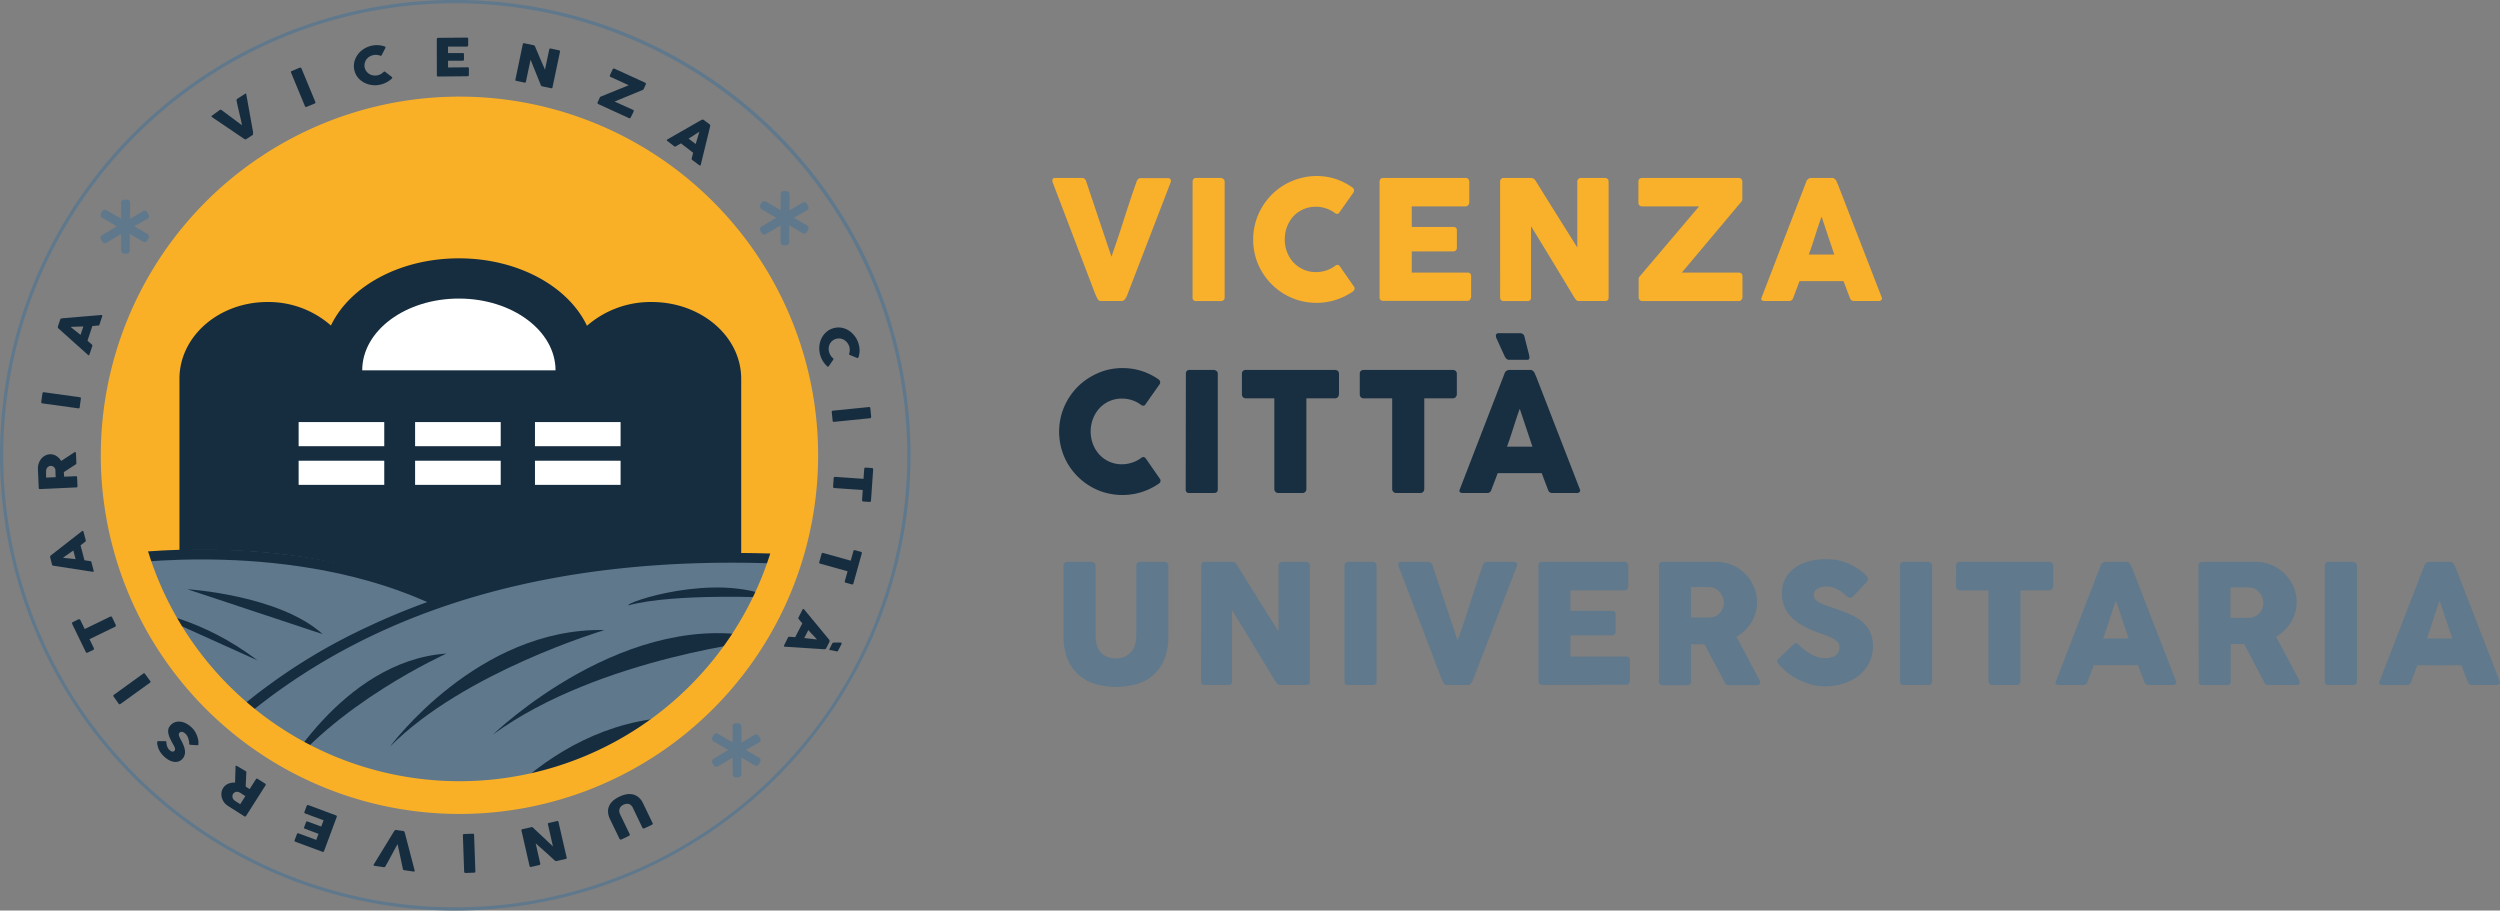 <svg xmlns="http://www.w3.org/2000/svg" xmlns:xlink="http://www.w3.org/1999/xlink" viewBox="0 0 681.77 248.31"><rect x="0" y="0" width="681.77" height="248.31" fill="#808080" stroke="none"/><defs><style>.cls-1{fill:none;}.cls-2{fill:#5f788c;}.cls-3{fill:#f9b027;}.cls-4{clip-path:url(#clip-path);}.cls-5{fill:#162d40;}.cls-6{fill:#fff;}.cls-7{fill:#f9b02a;}.cls-8{fill:#182e41;}.cls-9{fill:#60798c;}</style><clipPath id="clip-path"><path class="cls-1" d="M219.54,124.16A94.24,94.24,0,1,1,125.3,29.92a94.23,94.23,0,0,1,94.24,94.24"/></clipPath></defs><g id="Livello_2" data-name="Livello 2"><g id="Livello_1-2" data-name="Livello 1"><path class="cls-2" d="M124.16,248.31A124.16,124.16,0,1,1,248.32,124.16,124.29,124.29,0,0,1,124.16,248.31m0-247.42A123.27,123.27,0,1,0,247.42,124.16,123.41,123.41,0,0,0,124.16.89"/><path class="cls-3" d="M219.54,124.16A94.24,94.24,0,1,1,125.3,29.92a94.23,94.23,0,0,1,94.24,94.24"/><rect class="cls-3" x="48.92" y="142.83" width="153.21" height="25.97"/><g class="cls-4"><path class="cls-3" d="M220.07,144.24c-37.37-2.23-70.88,1.65-99.95,11.53-40-19.07-88.57-11.6-89.06-11.52l.42,2.65.29-.05c1.64,24.07,8.5,41.91,17.87,55.13l-1.55.11a1.61,1.61,0,0,0,1,1.45,1.64,1.64,0,0,0,.56.11,1.86,1.86,0,0,0,.93-.31c28.08,38,77,36.47,77,36.47,88.13-8.46,91.82-84.86,92-92.92l.38,0Z"/><path class="cls-5" d="M202.13,103.28c0-11.55-10.93-20.92-24.41-20.92a26.41,26.41,0,0,0-17.65,6.48C155,78.13,141.28,70.45,125.14,70.45S95.34,78.1,90.25,88.77a25.79,25.79,0,0,0-17.31-6.41c-13.26,0-24,9.37-24,20.92h0v64.24H202.13V103.28Z"/><path class="cls-6" d="M98.78,101c0-10.82,11.8-19.58,26.36-19.58S151.5,90.21,151.5,101"/><rect class="cls-6" x="81.44" y="115.1" width="23.35" height="6.59"/><rect class="cls-6" x="113.2" y="115.1" width="23.35" height="6.59"/><rect class="cls-6" x="145.89" y="115.1" width="23.35" height="6.59"/><rect class="cls-6" x="81.44" y="125.64" width="23.35" height="6.59"/><rect class="cls-6" x="113.2" y="125.64" width="23.35" height="6.59"/><rect class="cls-6" x="145.89" y="125.64" width="23.35" height="6.59"/><path class="cls-2" d="M31.6,151.45s53-8,88.23,12.92c0,0,41.77-18,99.71-11,0,0,1.07,84.69-92,93.62,0,0-90.86,2.83-96-95.5"/><path class="cls-5" d="M49.68,210.79a1.64,1.64,0,0,1-.56-.11,1.61,1.61,0,0,1-1-1.45l2.68-.2a1.1,1.1,0,0,0-.57-.79,1,1,0,0,0-.93-.07,31.17,31.17,0,0,0,3-2.9A157.67,157.67,0,0,1,100.12,171c33.33-15.76,73.69-22.35,120-19.59l-.16,2.67C148.4,149.78,92.65,167.64,54.2,207.14c-2.56,2.63-3.55,3.65-4.52,3.65"/><path class="cls-5" d="M119.53,165.59C80.18,146.55,32,154,31.48,154l-.42-2.65c.49-.08,49.52-7.62,89.64,11.79Z"/><path class="cls-5" d="M106.35,203.62s23.85-32.54,58.52-31.8c0,0-38.33,11.37-58.52,31.8"/><path class="cls-5" d="M134.45,200.31s36.86-35.8,75-25.92c0,0-46.07,4.78-75,25.92"/><path class="cls-5" d="M75.69,213.28s17.32-33.1,46.08-35.05c0,0-30.89,13.86-46.08,35.05"/><path class="cls-5" d="M126.12,233.62c-2.12-.32,20.22-36.88,58.3-38.07,0,0-43,20.61-58.3,38.07"/><path class="cls-5" d="M171.38,165.08c-.94-.79,23.63-9.06,39.19-2.1,0,0-26.74-1.28-39.19,2.1"/><path class="cls-5" d="M51.1,160.69S76.15,162.23,88,172.94"/><path class="cls-5" d="M40.4,166.64s14.44,1.73,29.8,13.44"/></g><path class="cls-3" d="M125.31,35.28a88.88,88.88,0,1,1-88.88,88.88,89,89,0,0,1,88.88-88.88m0-8.93a97.81,97.81,0,1,0,97.8,97.81,97.81,97.81,0,0,0-97.8-97.81"/><path class="cls-2" d="M38.89,57.65a1.13,1.13,0,0,1,.59-.19.9.9,0,0,1,.75.56l.23.42a1,1,0,0,1,.18.54.84.84,0,0,1-.5.73l-3.54,2,3.54,2.06a1,1,0,0,1,.38.34.78.78,0,0,1,.12.41,1.08,1.08,0,0,1-.18.54l-.23.42a.89.89,0,0,1-.75.54,1.23,1.23,0,0,1-.59-.19l-3.51-2.06v4.5a1,1,0,0,1-.23.64.86.86,0,0,1-.69.27H34a1,1,0,0,1-.67-.25.83.83,0,0,1-.29-.66V63.83l-4,2.35a.71.71,0,0,1-.43.13.86.86,0,0,1-.44-.12.67.67,0,0,1-.31-.38l-.27-.42a1,1,0,0,1-.15-.54.8.8,0,0,1,.1-.41.88.88,0,0,1,.32-.32l4-2.39-4-2.34a.74.74,0,0,1-.32-.34.85.85,0,0,1-.1-.4,1,1,0,0,1,.15-.55l.27-.39a.76.76,0,0,1,.3-.39.89.89,0,0,1,.43-.11.79.79,0,0,1,.45.12l4,2.29V55.46a.85.85,0,0,1,1-1h.5c.61,0,.92.32.92,1v4.25Z"/><path class="cls-2" d="M218.77,55.31a1.1,1.1,0,0,1,.58-.19.9.9,0,0,1,.75.56l.23.42a.91.91,0,0,1,.19.54.86.86,0,0,1-.5.73l-3.54,2L220,61.45a1.11,1.11,0,0,1,.37.34.71.71,0,0,1,.13.41,1,1,0,0,1-.19.54l-.23.42a.89.89,0,0,1-.75.54,1.1,1.1,0,0,1-.58-.19l-3.52-2.06V66a1,1,0,0,1-.23.64.85.85,0,0,1-.69.27h-.5a1,1,0,0,1-.66-.25.8.8,0,0,1-.29-.66V61.49l-4,2.35a.74.74,0,0,1-.44.13.88.88,0,0,1-.44-.12.71.71,0,0,1-.31-.38l-.27-.42a1,1,0,0,1-.14-.54.91.91,0,0,1,.09-.41,1,1,0,0,1,.32-.32l4-2.39-4-2.33a.88.88,0,0,1-.32-.35,1,1,0,0,1-.09-.4,1,1,0,0,1,.14-.55l.27-.39A.76.76,0,0,1,208,55a1,1,0,0,1,.43-.11.85.85,0,0,1,.46.12l4,2.29V53.12a.85.85,0,0,1,1-1h.5c.61,0,.92.32.92,1v4.25Z"/><path class="cls-2" d="M205.68,200.46a1.1,1.1,0,0,1,.58-.19.88.88,0,0,1,.75.56l.23.42a.91.91,0,0,1,.19.54.85.85,0,0,1-.5.73l-3.54,2,3.54,2.06a1.08,1.08,0,0,1,.38.35.75.75,0,0,1,.12.4,1,1,0,0,1-.19.54l-.23.42a.87.87,0,0,1-.75.54,1.1,1.1,0,0,1-.58-.19l-3.52-2.06v4.5a.92.92,0,0,1-.23.64.84.84,0,0,1-.68.28h-.5a1,1,0,0,1-.67-.25.86.86,0,0,1-.29-.67v-4.46l-4,2.36a.78.78,0,0,1-.44.12,1,1,0,0,1-.43-.11.74.74,0,0,1-.32-.39l-.27-.41a1.1,1.1,0,0,1-.14-.55.87.87,0,0,1,.09-.4.82.82,0,0,1,.32-.32l4-2.4-4-2.33a.86.86,0,0,1-.32-.34,1,1,0,0,1-.09-.41,1,1,0,0,1,.14-.54l.27-.4a.67.67,0,0,1,.31-.38.79.79,0,0,1,.42-.12.76.76,0,0,1,.46.13l4,2.29v-4.17a.84.84,0,0,1,1-1h.5c.61,0,.91.31.91,1v4.25Z"/><path class="cls-5" d="M66.85,38l-.27-.13-.26-.17-8.61-5.83,0-.05a.08.08,0,0,1,0,0c-.07-.11,0-.22.14-.32L59.91,30a.4.4,0,0,1,.49,0L66,34.16c-.12-.57-.23-1.14-.36-1.7l-.39-1.68-.39-1.68c-.12-.56-.24-1.12-.35-1.7a.41.41,0,0,1,.21-.46l2.1-1.35A.37.37,0,0,1,67,25.5a.24.24,0,0,1,.15.09.17.17,0,0,1,0,.07l0,0L69,35.93c0,.07,0,.15,0,.24a1.15,1.15,0,0,1,0,.26.67.67,0,0,1,0,.24.33.33,0,0,1-.14.17L67.21,37.9A.33.33,0,0,1,66.85,38Z"/><path class="cls-5" d="M79.36,19.78a.29.29,0,0,1,0-.24.32.32,0,0,1,.21-.18l2.15-.89a.48.48,0,0,1,.27,0,.27.27,0,0,1,.21.16L86,27.81c.08.2,0,.34-.24.44l-2.15.89c-.21.09-.36,0-.44-.16Z"/><path class="cls-5" d="M104.87,12.66a.36.36,0,0,1,.23.14.27.27,0,0,1,0,.27l-1,1.95a.29.29,0,0,1-.15.17.36.36,0,0,1-.25,0,3.17,3.17,0,0,0-.92-.22,3.4,3.4,0,0,0-1,.07,3.13,3.13,0,0,0-1.12.47,2.87,2.87,0,0,0-.8.79,2.75,2.75,0,0,0-.41,1,2.82,2.82,0,0,0,0,1.12,2.74,2.74,0,0,0,.45,1,2.93,2.93,0,0,0,.79.74,3,3,0,0,0,1,.39,3.37,3.37,0,0,0,1.22,0,3.31,3.31,0,0,0,.94-.35,3.4,3.4,0,0,0,.76-.58.44.44,0,0,1,.22-.12.37.37,0,0,1,.21.09L106.88,21a.26.26,0,0,1,.08.25.54.54,0,0,1-.16.22,6.63,6.63,0,0,1-1.42,1,6.45,6.45,0,0,1-1.71.62,7,7,0,0,1-1.62.16,6.43,6.43,0,0,1-1.53-.24A5.9,5.9,0,0,1,98,21.59a5.38,5.38,0,0,1-.87-1.14,5,5,0,0,1-.51-1.38,4.8,4.8,0,0,1-.1-1.46,5.18,5.18,0,0,1,.32-1.4,5.47,5.47,0,0,1,.69-1.28,5.55,5.55,0,0,1,1-1.09,6,6,0,0,1,1.3-.84,6.3,6.3,0,0,1,1.53-.54,6.45,6.45,0,0,1,3.5.2Z"/><path class="cls-5" d="M119.12,10.66a.32.32,0,0,1,.09-.24.38.38,0,0,1,.25-.1l7.86-.07a.4.4,0,0,1,.27.09.35.35,0,0,1,.09.25l0,1.76a.4.4,0,0,1-.09.24.36.36,0,0,1-.28.11l-5.13,0,0,1.77,4,0a.35.35,0,0,1,.25.06.24.24,0,0,1,.1.21v1.54a.29.29,0,0,1-.08.19.36.36,0,0,1-.26.1l-4,0v1.83l5.32-.05c.24,0,.36.1.36.32l0,1.79a.18.18,0,0,1-.06.13c0,.13-.13.2-.33.2l-8,.08a.37.37,0,0,1-.25-.08.25.25,0,0,1-.1-.23Z"/><path class="cls-5" d="M142.58,12a.34.34,0,0,1,.13-.2.37.37,0,0,1,.28,0l2.53.53a.72.72,0,0,1,.22.1.49.49,0,0,1,.16.21l1.36,3.23L148.62,19l1.18-5.59a.4.4,0,0,1,.17-.17.36.36,0,0,1,.23,0l2.21.47a.4.4,0,0,1,.25.13.28.28,0,0,1,.06.25l-2.06,9.78a.24.24,0,0,1-.14.18.47.47,0,0,1-.27,0l-2.47-.53a.25.25,0,0,1-.17-.1,1.17,1.17,0,0,1-.12-.2l-1.4-3.46-1.4-3.47-1.27,6a.34.34,0,0,1-.12.22.42.42,0,0,1-.3,0l-2.2-.46a.35.35,0,0,1-.24-.14.37.37,0,0,1,0-.23Z"/><path class="cls-5" d="M167.09,18.89a.3.3,0,0,1,.18-.17.45.45,0,0,1,.29,0l8.35,3.82a.53.53,0,0,1,.21.18.27.27,0,0,1,0,.26l-.59,1.31a.47.47,0,0,0-.05.1.47.47,0,0,1-.1.09l-7.77,3.21,5,2.26a.39.39,0,0,1,.2.18.27.27,0,0,1,0,.26L172,32.05a.32.32,0,0,1-.19.17.34.34,0,0,1-.28,0l-8.36-3.83a.41.41,0,0,1-.2-.19.34.34,0,0,1,0-.28l.64-1.4a.29.29,0,0,1,.13-.14l7.72-3.14L166.54,21a.42.42,0,0,1-.22-.19.32.32,0,0,1,0-.28Z"/><path class="cls-5" d="M191.4,32.64a.23.23,0,0,1,.1,0,.32.32,0,0,1,.14,0l.15,0,.12.06,1.62,1.22a.43.43,0,0,1,.14.2.81.81,0,0,1,0,.19l-.08.45-2.49,10.2c0,.1-.08.16-.16.17a.39.39,0,0,1-.3-.11l-1.81-1.36a.6.6,0,0,1-.19-.22.38.38,0,0,1,0-.26c.06-.25.13-.51.19-.76s.13-.5.2-.76L185.7,39.1l-.68.4c-.23.12-.45.26-.68.39a.39.39,0,0,1-.48,0L182,38.45a.38.38,0,0,1-.15-.21c0-.07,0-.14.1-.19Zm-.68,3.3c-.23.13-.47.28-.72.44l-.75.5-.75.49c-.25.16-.49.31-.72.44l1.94,1.46Z"/><path class="cls-5" d="M234.15,97.33a.55.55,0,0,1-.13.24.26.26,0,0,1-.26.05l-2-.81a.34.34,0,0,1-.18-.14.35.35,0,0,1,0-.25,2.94,2.94,0,0,0,.15-.94,3.46,3.46,0,0,0-.13-1A3.27,3.27,0,0,0,231,93.4a3.09,3.09,0,0,0-.85-.73,2.73,2.73,0,0,0-2.15-.26,2.77,2.77,0,0,0-1,.52,2.73,2.73,0,0,0-.68.83,3,3,0,0,0-.32,1.08,3.18,3.18,0,0,0,.12,1.21,3.13,3.13,0,0,0,.41.91,3,3,0,0,0,.64.72.46.46,0,0,1,.12.21.3.3,0,0,1-.07.22L226,99.89a.25.25,0,0,1-.25.1.48.48,0,0,1-.22-.14,6.55,6.55,0,0,1-1.11-1.35,6.63,6.63,0,0,1-.74-1.67,6.93,6.93,0,0,1-.26-1.6,6.5,6.5,0,0,1,.13-1.54,6,6,0,0,1,.48-1.41,5.59,5.59,0,0,1,.8-1.22,5.35,5.35,0,0,1,1.07-.94,4.78,4.78,0,0,1,1.34-.6,4.89,4.89,0,0,1,2.87,0,5.49,5.49,0,0,1,1.33.6,5.7,5.7,0,0,1,1.15.94,6.81,6.81,0,0,1,.93,1.24,6.18,6.18,0,0,1,.63,1.49,6.32,6.32,0,0,1,.27,1.79A6.6,6.6,0,0,1,234.15,97.33Z"/><path class="cls-5" d="M237,111a.29.29,0,0,1,.22.06.33.33,0,0,1,.12.25l.24,2.32a.45.45,0,0,1-.06.26.25.25,0,0,1-.21.16l-9.9,1c-.21,0-.33-.1-.35-.35l-.24-2.32c0-.23.07-.35.27-.38Z"/><path class="cls-5" d="M237.84,127.64a.32.32,0,0,1,.22.12.42.42,0,0,1,.06.27l-.59,8.5a.43.43,0,0,1-.1.25.3.3,0,0,1-.24.11l-1.77-.12a.4.4,0,0,1-.23-.12.33.33,0,0,1-.1-.29l.19-2.72-7.78-.55a.33.33,0,0,1-.23-.12.35.35,0,0,1-.08-.27l.16-2.32a.44.44,0,0,1,.11-.24.28.28,0,0,1,.25-.1l7.78.54.19-2.72a.42.42,0,0,1,.12-.26.33.33,0,0,1,.27-.08Z"/><path class="cls-5" d="M234.82,150.5a.26.26,0,0,1,.19.16.39.39,0,0,1,0,.28l-2.29,8.2a.51.51,0,0,1-.15.23.33.33,0,0,1-.26,0l-1.7-.47a.46.46,0,0,1-.21-.16.37.37,0,0,1,0-.31l.74-2.63-7.51-2.1a.35.35,0,0,1-.2-.16.36.36,0,0,1,0-.29l.63-2.23a.38.38,0,0,1,.16-.22.28.28,0,0,1,.26,0l7.52,2.1.73-2.62a.39.39,0,0,1,.16-.23.36.36,0,0,1,.29,0Z"/><path class="cls-5" d="M226.16,174.49a.35.35,0,0,1,.06.09l0,.13a.75.75,0,0,1,0,.15.57.57,0,0,1,0,.14l-.92,1.8a.35.35,0,0,1-.17.17.6.6,0,0,1-.18.07h-.46L214,176.36c-.1,0-.17-.05-.19-.13a.41.41,0,0,1,.05-.31l1-2a.46.46,0,0,1,.18-.22.39.39,0,0,1,.25-.05l.78.05.78.06L218.8,170l-.51-.6-.5-.6a.39.39,0,0,1,0-.48l1.06-2.08a.36.36,0,0,1,.17-.19c.08,0,.14,0,.21.06Zm-3.37-.1-.56-.63-.62-.65-.62-.66-.55-.62L219.33,174Zm3.81,2.91-.16,0-.16,0c-.05,0-.09-.06-.1-.1s0-.1,0-.17l.78-1.55a.39.39,0,0,1,.18-.18.67.67,0,0,1,.28-.07h1.72l.17,0a.4.4,0,0,1,.13.07.23.23,0,0,1,.06.12.33.33,0,0,1,0,.18l-.93,1.82a.49.49,0,0,1-.18.2.38.38,0,0,1-.28,0Z"/><path class="cls-5" d="M172.6,220.33a2.12,2.12,0,0,0-.53-.73,1.62,1.62,0,0,0-.65-.36,1.64,1.64,0,0,0-.7,0,2.33,2.33,0,0,0-.71.22,2,2,0,0,0-.62.44,1.62,1.62,0,0,0-.4.6,1.75,1.75,0,0,0-.11.73,2.19,2.19,0,0,0,.22.82l2.63,5.45a.28.28,0,0,1,0,.24.39.39,0,0,1-.2.2l-2.08,1a.37.37,0,0,1-.3,0,.32.32,0,0,1-.19-.15l-2.61-5.41a4.83,4.83,0,0,1-.54-2.06,3.71,3.71,0,0,1,.39-1.71,4.5,4.5,0,0,1,1.12-1.36,8,8,0,0,1,1.61-1,7.54,7.54,0,0,1,1.82-.62,4.41,4.41,0,0,1,1.77,0,3.74,3.74,0,0,1,1.58.76,4.66,4.66,0,0,1,1.27,1.69l2.61,5.4a.29.29,0,0,1,0,.24.3.3,0,0,1-.16.19l-2.13,1a.37.37,0,0,1-.26,0,.25.25,0,0,1-.22-.14Z"/><path class="cls-5" d="M154.53,233.86a.31.31,0,0,1,0,.23.36.36,0,0,1-.23.15l-2.53.57a.59.59,0,0,1-.23,0,.55.55,0,0,1-.24-.12c-.87-.81-1.73-1.59-2.59-2.37L146.08,230l1.27,5.57a.35.35,0,0,1-.08.22.37.37,0,0,1-.2.12l-2.2.5a.47.47,0,0,1-.29,0,.3.3,0,0,1-.16-.2l-2.22-9.74a.26.26,0,0,1,.05-.23.54.54,0,0,1,.24-.12l2.46-.56a.25.25,0,0,1,.19,0,1,1,0,0,1,.2.13l2.72,2.56,2.73,2.56-1.36-6a.3.3,0,0,1,0-.25.42.42,0,0,1,.26-.14l2.19-.5a.36.36,0,0,1,.28,0,.31.31,0,0,1,.13.19Z"/><path class="cls-5" d="M129.64,237.66a.3.3,0,0,1-.08.22.31.31,0,0,1-.26.1l-2.32.09a.56.56,0,0,1-.26-.08.26.26,0,0,1-.14-.22l-.35-10c0-.21.12-.32.37-.33l2.33-.08q.34,0,.36.3Z"/><path class="cls-5" d="M110.25,226.76a1.78,1.78,0,0,1,.12.29l.09.29,2.62,10.06v.07a.11.11,0,0,1,0,.05c0,.14-.13.19-.32.16l-2.52-.37a.4.4,0,0,1-.37-.33l-1.44-6.77c-.3.51-.58,1-.86,1.52l-.81,1.51c-.27.51-.54,1-.82,1.52s-.56,1-.85,1.52a.44.44,0,0,1-.47.2l-2.47-.36a.45.45,0,0,1-.24-.1.18.18,0,0,1,0-.17.15.15,0,0,1,0-.08v0l5.43-8.87.13-.21a1.56,1.56,0,0,1,.16-.2.9.9,0,0,1,.19-.15.41.41,0,0,1,.22,0l1.94.29A.31.31,0,0,1,110.25,226.76Z"/><path class="cls-5" d="M88.37,232.1a.35.35,0,0,1-.17.19.36.36,0,0,1-.27,0l-7.36-2.73a.37.37,0,0,1-.22-.18.36.36,0,0,1,0-.27l.62-1.65a.34.34,0,0,1,.47-.19l4.8,1.78.62-1.65L83.14,226a.47.47,0,0,1-.21-.15.21.21,0,0,1,0-.23l.54-1.44a.22.22,0,0,1,.15-.15.29.29,0,0,1,.26,0l3.72,1.38.64-1.71-5-1.85a.32.32,0,0,1-.22-.44l.63-1.67a.14.14,0,0,1,.1-.1c.07-.12.19-.14.37-.07l7.51,2.79a.42.42,0,0,1,.21.15.31.31,0,0,1,0,.25Z"/><path class="cls-5" d="M67.1,222.52a.34.34,0,0,1-.2.16.36.36,0,0,1-.27-.07l-4.32-2.74a4.43,4.43,0,0,1-1.15-1,4.07,4.07,0,0,1-.65-1.3,3.53,3.53,0,0,1-.12-1.37,3,3,0,0,1,.47-1.3,2.59,2.59,0,0,1,.61-.7,3,3,0,0,1,.79-.48,3.88,3.88,0,0,1,1.84-.28l.13-4v-.27a.55.55,0,0,1,0-.25.21.21,0,0,1,.17-.1.34.34,0,0,1,.22.07L67,210.3a.39.39,0,0,1,.17.19.4.4,0,0,1,0,.24L67,214.51l1.08.68,1.72-2.71c.11-.17.27-.19.47-.07l2,1.26a.36.36,0,0,1,.17.2.29.29,0,0,1,0,.25Zm-3.55-6a1.34,1.34,0,0,0-.15.41,1.42,1.42,0,0,0,0,.46,1.44,1.44,0,0,0,.5.85l.34.25.35.23.92.59,1.4-2.21-1.23-.78a1.79,1.79,0,0,0-.22-.13l-.22-.11a1.37,1.37,0,0,0-.5-.15,1.48,1.48,0,0,0-.47.05,1,1,0,0,0-.4.21A1.22,1.22,0,0,0,63.55,216.53Z"/><path class="cls-5" d="M51.6,202.64c0-.11,0-.26-.06-.43a3.53,3.53,0,0,0-.12-.58,3.78,3.78,0,0,0-.31-.82,2.54,2.54,0,0,0-.5-.68,2.88,2.88,0,0,0-.55-.41,1.14,1.14,0,0,0-.46-.14.7.7,0,0,0-.38.07,1.1,1.1,0,0,0-.31.22.53.53,0,0,0-.14.41,2.16,2.16,0,0,0,.11.54,4,4,0,0,0,.25.56c.09.18.18.34.25.47a11.8,11.8,0,0,1,.75,1.61,5.23,5.23,0,0,1,.32,1.38,2.78,2.78,0,0,1-.14,1.17,2.63,2.63,0,0,1-.61,1,2.46,2.46,0,0,1-1.05.66,2.76,2.76,0,0,1-1.25.08,4.36,4.36,0,0,1-1.37-.49,6.26,6.26,0,0,1-1.39-1.06,6.33,6.33,0,0,1-.9-1.06,5.72,5.72,0,0,1-.61-1.24c-.06-.2-.12-.38-.16-.57a3.8,3.8,0,0,1-.1-.51,1.81,1.81,0,0,1,0-.39.38.38,0,0,1,.08-.24.28.28,0,0,1,.15-.08.79.79,0,0,1,.23,0H45a.45.45,0,0,1,.28.1.42.42,0,0,1,.11.18,1.45,1.45,0,0,1,0,.25l0,.09a2.37,2.37,0,0,0,.08.42,4.61,4.61,0,0,0,.13.46,2.58,2.58,0,0,0,.22.44,2,2,0,0,0,.31.4,4.73,4.73,0,0,0,.38.31,1.5,1.5,0,0,0,.38.19.74.74,0,0,0,.36,0,.51.51,0,0,0,.3-.17.49.49,0,0,0,.16-.33.93.93,0,0,0,0-.42,3,3,0,0,0-.23-.55c-.11-.21-.23-.44-.38-.7-.29-.51-.54-1-.75-1.46a4.89,4.89,0,0,1-.43-1.31,2.68,2.68,0,0,1,0-1.2,2.42,2.42,0,0,1,.67-1.11,2.84,2.84,0,0,1,1.24-.78,3.4,3.4,0,0,1,1.46-.1,4.6,4.6,0,0,1,1.53.51,6.46,6.46,0,0,1,1.47,1.08,5.75,5.75,0,0,1,1.09,1.45,7.65,7.65,0,0,1,.63,1.71,3.53,3.53,0,0,1,.1.66c0,.2,0,.36,0,.47v.12a.46.46,0,0,1-.06.33.41.41,0,0,1-.32.07l-1.81-.1a.72.72,0,0,1-.26-.11.32.32,0,0,1-.08-.14A1,1,0,0,1,51.6,202.64Z"/><path class="cls-5" d="M32.82,192a.31.31,0,0,1-.23.06.36.36,0,0,1-.23-.15L31,190a.5.5,0,0,1-.08-.26.25.25,0,0,1,.11-.24l8.06-5.83c.17-.12.33-.08.48.13l1.37,1.89a.29.29,0,0,1,0,.46Z"/><path class="cls-5" d="M23.83,178a.31.31,0,0,1-.25,0,.39.39,0,0,1-.19-.21l-3.72-7.66a.48.48,0,0,1,0-.26.35.35,0,0,1,.16-.22l1.59-.77a.41.41,0,0,1,.27,0,.36.36,0,0,1,.22.2l1.19,2.46,7-3.4a.33.33,0,0,1,.26,0,.37.37,0,0,1,.21.2l1,2.09a.33.33,0,0,1,0,.26.3.3,0,0,1-.16.22l-7,3.4,1.19,2.45a.45.45,0,0,1,0,.28.32.32,0,0,1-.2.21Z"/><path class="cls-5" d="M14.57,154.28l-.11,0a.38.38,0,0,1-.11-.08.35.35,0,0,1-.1-.11.34.34,0,0,1-.06-.12l-.51-2a.33.33,0,0,1,0-.24l.09-.17.35-.29,8.28-6.46a.22.22,0,0,1,.24,0,.43.43,0,0,1,.16.27l.57,2.2a.54.54,0,0,1,0,.28.34.34,0,0,1-.16.2c-.2.17-.41.33-.62.48l-.62.48,1.06,4.07.77.11.78.11a.39.39,0,0,1,.36.33l.59,2.26a.46.46,0,0,1,0,.26c0,.07-.09.1-.2.08Zm2.58-2.16c.26,0,.54.07.84.09l.9.08.89.09.83.1L20,150.12Z"/><path class="cls-5" d="M10.9,133.38a.31.31,0,0,1-.24-.07.39.39,0,0,1-.1-.26l-.22-5.11a4.14,4.14,0,0,1,.21-1.54,4,4,0,0,1,.69-1.27,3.33,3.33,0,0,1,1.06-.88,3,3,0,0,1,2.26-.26,3.24,3.24,0,0,1,.83.37,3.65,3.65,0,0,1,.72.59,4.19,4.19,0,0,1,.57.76L20,123.53l.23-.15a.61.61,0,0,1,.23-.1.19.19,0,0,1,.18.08.36.36,0,0,1,.07.22l.12,2.71a.51.51,0,0,1-.06.25.4.4,0,0,1-.19.15l-3.17,2.06L17.5,130l3.21-.14c.2,0,.31.11.32.35l.1,2.35a.42.42,0,0,1-.06.26.28.28,0,0,1-.23.1Zm2.89-6.33a1.31,1.31,0,0,0-.42.11,1.22,1.22,0,0,0-.38.26,1.44,1.44,0,0,0-.42.89v.42c0,.13,0,.27,0,.42l0,1.09,2.61-.11-.06-1.46a2,2,0,0,0,0-.25l0-.24a1.35,1.35,0,0,0-.17-.5,1.14,1.14,0,0,0-.3-.35,1.36,1.36,0,0,0-.41-.22A1.63,1.63,0,0,0,13.79,127.05Z"/><path class="cls-5" d="M11.51,110a.37.37,0,0,1-.2-.12.39.39,0,0,1-.06-.27l.32-2.31a.45.45,0,0,1,.12-.24.27.27,0,0,1,.25-.1l9.86,1.37c.2,0,.29.17.25.43l-.32,2.3q0,.34-.36.3Z"/><path class="cls-5" d="M15.91,89.54s-.05,0-.08-.08a.39.39,0,0,1-.05-.13.77.77,0,0,1,0-.15.51.51,0,0,1,0-.13l.64-1.92a.43.43,0,0,1,.14-.2l.18-.09.44-.06,10.47-.88a.2.2,0,0,1,.21.09.4.4,0,0,1,0,.32l-.72,2.15a.53.53,0,0,1-.15.25.35.35,0,0,1-.24.08c-.26,0-.52,0-.78.06l-.78.06-1.33,4,.58.52.59.51a.4.4,0,0,1,.13.47l-.75,2.22a.46.46,0,0,1-.14.21.16.16,0,0,1-.22,0Zm3.35-.4.64.54.71.56c.24.18.47.37.7.56l.65.53.77-2.3Z"/><path class="cls-7" d="M299.39,81.62a5.6,5.6,0,0,1-.44-.84c-.13-.29-.26-.58-.38-.88L287,49.54a.42.42,0,0,0,0-.2.57.57,0,0,1,0-.18c0-.43.28-.64.84-.64H295a1.17,1.17,0,0,1,1.18.86L303.1,70q.91-2.58,1.77-5.14c.57-1.71,1.12-3.42,1.67-5.14s1.11-3.44,1.68-5.15,1.15-3.42,1.77-5.14a1.21,1.21,0,0,1,1.24-.86h7.12a1.15,1.15,0,0,1,.74.19.66.66,0,0,1,.21.51.76.76,0,0,1,0,.25v.07L307.62,79.9l-.27.7a4.75,4.75,0,0,1-.37.71,2.15,2.15,0,0,1-.47.56.94.94,0,0,1-.61.22h-5.59A.92.92,0,0,1,299.39,81.62Z"/><path class="cls-7" d="M325.23,49.52a1.06,1.06,0,0,1,.24-.7.93.93,0,0,1,.75-.3h6.65a1.29,1.29,0,0,1,.72.27.85.85,0,0,1,.38.73V81.1c0,.66-.37,1-1.1,1h-6.65a.88.88,0,0,1-1-1Z"/><path class="cls-7" d="M368.63,51a1.44,1.44,0,0,1,.56.59,1,1,0,0,1-.06.86l-3.83,5.43a.9.9,0,0,1-.53.44,1.05,1.05,0,0,1-.69-.2,8.61,8.61,0,0,0-2.44-1.28,8.51,8.51,0,0,0-2.82-.46,8.21,8.21,0,0,0-3.42.71A8.08,8.08,0,0,0,352.71,59,8.88,8.88,0,0,0,351,61.81a9.61,9.61,0,0,0-.63,3.49,9.5,9.5,0,0,0,.63,3.47,8.79,8.79,0,0,0,1.76,2.82,8.34,8.34,0,0,0,2.69,1.91,8.21,8.21,0,0,0,3.42.7,8.73,8.73,0,0,0,5.31-1.76,1,1,0,0,1,.68-.2.91.91,0,0,1,.54.4l3.87,5.56a.91.91,0,0,1,.06.84,1.46,1.46,0,0,1-.56.57,17.91,17.91,0,0,1-4.58,2.2,17.55,17.55,0,0,1-9.76.17,17.37,17.37,0,0,1-4.13-1.74,17.69,17.69,0,0,1-3.49-2.7,17.46,17.46,0,0,1-2.7-3.48,16.92,16.92,0,0,1-1.75-4.12,17.65,17.65,0,0,1,0-9.2,17.49,17.49,0,0,1,4.45-7.65,16.3,16.3,0,0,1,3.49-2.7,17.37,17.37,0,0,1,4.13-1.74A16.65,16.65,0,0,1,359,48a17.14,17.14,0,0,1,5.12.76A17.84,17.84,0,0,1,368.63,51Z"/><path class="cls-7" d="M376.22,49.56a1.07,1.07,0,0,1,.26-.75,1,1,0,0,1,.74-.29h22.42a1,1,0,0,1,.77.3,1.09,1.09,0,0,1,.27.78v5.59a1.21,1.21,0,0,1-.27.74.94.94,0,0,1-.79.35H385v5.6h11.31a1.17,1.17,0,0,1,.71.21.76.76,0,0,1,.28.67v4.89a.93.93,0,0,1-.25.61.89.89,0,0,1-.72.29H385v5.79h15.19a.91.91,0,0,1,1,1v5.68a.55.55,0,0,1-.18.4q-.09.63-.93.63H377.22a1.07,1.07,0,0,1-.73-.24.91.91,0,0,1-.27-.73Z"/><path class="cls-7" d="M409.09,49.52a1.07,1.07,0,0,1,.25-.7.93.93,0,0,1,.75-.3h7.39a1.59,1.59,0,0,1,.65.16,1.44,1.44,0,0,1,.59.54q2.88,4.64,5.7,9.14t5.72,9.13V49.38a1.1,1.1,0,0,1,.36-.63,1,1,0,0,1,.63-.23h6.45a1.23,1.23,0,0,1,.79.26.91.91,0,0,1,.31.74V81.21a.82.82,0,0,1-.27.67,1.18,1.18,0,0,1-.74.21h-7.21a.77.77,0,0,1-.52-.2,4.54,4.54,0,0,1-.48-.54l-5.94-9.84q-2.94-4.86-6-9.83V81.1a.87.87,0,0,1-1,1h-6.42a.93.93,0,0,1-.76-.28,1,1,0,0,1-.24-.69Z"/><path class="cls-7" d="M446.8,49.51a.94.94,0,0,1,.28-.72,1.09,1.09,0,0,1,.78-.27h26.25a1.15,1.15,0,0,1,.73.25.94.94,0,0,1,.31.75v4.56c0,.12,0,.24,0,.34a1,1,0,0,1-.12.41L458.64,74.34h15.53a1.08,1.08,0,0,1,.73.25,1,1,0,0,1,.29.77V81a1.19,1.19,0,0,1-.28.75.9.9,0,0,1-.74.36H447.93a1.09,1.09,0,0,1-.76-.29,1.1,1.1,0,0,1-.3-.82V76.12a1,1,0,0,1,.16-.59l16.32-19.25H447.86a1.13,1.13,0,0,1-.78-.26,1.12,1.12,0,0,1-.28-.85Z"/><path class="cls-7" d="M492.64,49.4a.81.81,0,0,1,.15-.29,1.45,1.45,0,0,1,.31-.29,1.3,1.3,0,0,1,.38-.22,1.13,1.13,0,0,1,.38-.08h5.79a1,1,0,0,1,.66.24,3,3,0,0,1,.4.42l.57,1.29,11.87,30.6a.68.68,0,0,1-.07.74,1.1,1.1,0,0,1-.86.28h-6.49a1.39,1.39,0,0,1-.8-.19,1.2,1.2,0,0,1-.44-.64c-.3-.77-.6-1.54-.88-2.3s-.58-1.53-.86-2.29h-12c-.28.76-.57,1.53-.87,2.29l-.87,2.3a1.13,1.13,0,0,1-1.15.83h-6.67a1.1,1.1,0,0,1-.71-.22c-.19-.15-.22-.38-.1-.68Zm4.12,9.68q-.43,1.16-.87,2.49c-.3.89-.59,1.78-.87,2.69s-.58,1.79-.87,2.67-.59,1.71-.87,2.48h6.94Z"/><path class="cls-8" d="M315.75,103.32a1.4,1.4,0,0,1,.57.59.93.93,0,0,1-.07.86l-3.82,5.42a.86.86,0,0,1-.53.44,1,1,0,0,1-.69-.19,8.52,8.52,0,0,0-2.44-1.29,8.79,8.79,0,0,0-2.83-.45,8.19,8.19,0,0,0-6.1,2.62,8.82,8.82,0,0,0-1.76,2.85,9.75,9.75,0,0,0,0,7,8.83,8.83,0,0,0,1.76,2.83,8.23,8.23,0,0,0,6.1,2.61,8.69,8.69,0,0,0,2.85-.47,8.45,8.45,0,0,0,2.47-1.3,1,1,0,0,1,.67-.2,1,1,0,0,1,.55.41l3.86,5.56a.89.89,0,0,1,.07.84,1.5,1.5,0,0,1-.56.56,18.07,18.07,0,0,1-4.58,2.2,17.58,17.58,0,0,1-9.77.17,16.52,16.52,0,0,1-4.12-1.74,17.3,17.3,0,0,1-3.5-2.7,18.23,18.23,0,0,1-2.7-3.48,17.43,17.43,0,0,1-1.74-13.31,17.61,17.61,0,0,1,1.74-4.14,18.18,18.18,0,0,1,2.7-3.52,17.3,17.3,0,0,1,3.5-2.7A18.15,18.15,0,0,1,301.5,101a17,17,0,0,1,4.6-.62,16.78,16.78,0,0,1,5.12.76A17.21,17.21,0,0,1,315.75,103.32Z"/><path class="cls-8" d="M323.4,101.87a1.08,1.08,0,0,1,.24-.7,1,1,0,0,1,.75-.29H331a1.29,1.29,0,0,1,.72.27.83.83,0,0,1,.38.72v31.58c0,.67-.37,1-1.1,1h-6.65a.88.88,0,0,1-1-1Z"/><path class="cls-8" d="M338.68,101.87a.92.92,0,0,1,.3-.72,1.12,1.12,0,0,1,.76-.27h24.32a1.21,1.21,0,0,1,.73.24,1,1,0,0,1,.36.75v5.61a1.33,1.33,0,0,1-.28.78,1,1,0,0,1-.81.37h-7.8v24.75a1.05,1.05,0,0,1-.29.74,1,1,0,0,1-.77.33h-6.63a1.05,1.05,0,0,1-.72-.31,1,1,0,0,1-.33-.76V108.63h-7.78a1.09,1.09,0,0,1-.76-.29,1.15,1.15,0,0,1-.3-.86Z"/><path class="cls-8" d="M370.82,101.87a.9.9,0,0,1,.31-.72,1.08,1.08,0,0,1,.75-.27h24.33a1.16,1.16,0,0,1,.72.24,1,1,0,0,1,.36.75v5.61a1.27,1.27,0,0,1-.28.78,1,1,0,0,1-.8.37h-7.8v24.75a1.1,1.1,0,0,1-.29.74,1,1,0,0,1-.77.33h-6.63a1,1,0,0,1-.72-.31,1,1,0,0,1-.34-.76V108.63h-7.78a1.05,1.05,0,0,1-.75-.29,1.12,1.12,0,0,1-.31-.86Z"/><path class="cls-8" d="M410.34,101.76a.67.67,0,0,1,.14-.3,1.74,1.74,0,0,1,.31-.29,1.58,1.58,0,0,1,.38-.21,1,1,0,0,1,.39-.08h5.78a1,1,0,0,1,.66.23,3.88,3.88,0,0,1,.41.42l.56,1.29,11.87,30.61a.65.65,0,0,1-.07.73,1.08,1.08,0,0,1-.86.29h-6.49a1.41,1.41,0,0,1-.8-.2,1.22,1.22,0,0,1-.44-.64c-.3-.77-.59-1.53-.88-2.29s-.57-1.53-.86-2.3h-12l-.87,2.3c-.3.76-.59,1.52-.87,2.29a1.14,1.14,0,0,1-1.16.84h-6.66a1.13,1.13,0,0,1-.72-.23c-.19-.15-.22-.38-.1-.68Zm6.57-5.29.12.5a2.62,2.62,0,0,1,.06.54.77.77,0,0,1-.12.43.52.52,0,0,1-.46.18h-4.95a1,1,0,0,1-.69-.23,2.48,2.48,0,0,1-.53-.72l-2.22-4.86a2,2,0,0,1-.16-.51,1.17,1.17,0,0,1,0-.46.67.67,0,0,1,.23-.34.8.8,0,0,1,.51-.14h5.83a1.36,1.36,0,0,1,.74.22,1.1,1.1,0,0,1,.46.73Zm-2.46,15q-.43,1.16-.87,2.49l-.87,2.69c-.29.91-.58,1.8-.87,2.68s-.59,1.71-.87,2.48h6.94Z"/><path class="cls-9" d="M298.78,173.41a7.65,7.65,0,0,0,.46,2.84,5.56,5.56,0,0,0,1.22,1.91,4.73,4.73,0,0,0,1.77,1.07,6.42,6.42,0,0,0,2.1.34,5.69,5.69,0,0,0,2.14-.4,4.85,4.85,0,0,0,1.76-1.17,5.66,5.66,0,0,0,1.21-1.94,7.47,7.47,0,0,0,.44-2.65V154.23a1,1,0,0,1,.28-.7,1,1,0,0,1,.76-.3h6.6a1,1,0,0,1,.81.31,1,1,0,0,1,.3.69v19.05a16.67,16.67,0,0,1-1.17,6.65,11.37,11.37,0,0,1-3.13,4.33,11.94,11.94,0,0,1-4.56,2.35,20.51,20.51,0,0,1-5.43.71,19.92,19.92,0,0,1-5.45-.73,12.15,12.15,0,0,1-4.57-2.4,11.67,11.67,0,0,1-3.13-4.34,16.55,16.55,0,0,1-1.16-6.57V154.23a1,1,0,0,1,.26-.69.79.79,0,0,1,.64-.31h6.76a1.16,1.16,0,0,1,.71.29.84.84,0,0,1,.38.71Z"/><path class="cls-9" d="M327.58,154.23a1,1,0,0,1,.25-.7.89.89,0,0,1,.74-.3H336a1.64,1.64,0,0,1,.66.16,1.51,1.51,0,0,1,.59.54q2.87,4.63,5.69,9.14t5.72,9.13V154.09a1.1,1.1,0,0,1,.36-.63,1,1,0,0,1,.64-.23h6.44a1.21,1.21,0,0,1,.79.26.92.92,0,0,1,.32.74v31.69a.8.8,0,0,1-.27.67,1.19,1.19,0,0,1-.75.21h-7.21a.72.72,0,0,1-.52-.2,4.54,4.54,0,0,1-.48-.54L342,176.22q-2.94-4.86-6-9.83v19.42a1.06,1.06,0,0,1-.22.74,1.09,1.09,0,0,1-.82.25h-6.42a1,1,0,0,1-.76-.28,1.08,1.08,0,0,1-.23-.69Z"/><path class="cls-9" d="M366.66,154.23a1,1,0,0,1,.25-.7.92.92,0,0,1,.75-.3h6.64a1.3,1.3,0,0,1,.73.27.88.88,0,0,1,.38.73v31.58q0,1-1.11,1h-6.64a.88.88,0,0,1-1-1Z"/><path class="cls-9" d="M393.74,186.33a8.37,8.37,0,0,1-.44-.84c-.13-.28-.25-.58-.37-.88l-11.6-30.36a.6.6,0,0,0,0-.2.57.57,0,0,1,0-.18c0-.43.27-.64.83-.64h7.28a1.19,1.19,0,0,1,1.18.86l6.89,20.57c.62-1.71,1.21-3.43,1.77-5.14s1.13-3.42,1.68-5.14,1.11-3.43,1.67-5.15,1.16-3.42,1.78-5.14a1.21,1.21,0,0,1,1.24-.86h7.12a1.12,1.12,0,0,1,.73.19.64.64,0,0,1,.22.51,1.21,1.21,0,0,1,0,.25v.07L402,184.61c-.07.21-.16.44-.27.7a4.72,4.72,0,0,1-.36.71,2.4,2.4,0,0,1-.48.56.92.92,0,0,1-.61.22h-5.58A.93.93,0,0,1,393.74,186.33Z"/><path class="cls-9" d="M419.54,154.27a1.06,1.06,0,0,1,.25-.75,1,1,0,0,1,.74-.29H443a1,1,0,0,1,.76.3,1.05,1.05,0,0,1,.28.78v5.6a1.16,1.16,0,0,1-.28.73.94.94,0,0,1-.79.35H428.29v5.6h11.3a1.15,1.15,0,0,1,.71.21.76.76,0,0,1,.28.67v4.89a.93.93,0,0,1-.25.61.89.89,0,0,1-.72.29H428.29v5.79h15.19a.9.9,0,0,1,1,1v5.68a.55.55,0,0,1-.18.4c-.06.42-.37.63-.92.63H420.53a1.09,1.09,0,0,1-.72-.23,1,1,0,0,1-.27-.74Z"/><path class="cls-9" d="M452.4,154.27a1.11,1.11,0,0,1,.25-.75,1,1,0,0,1,.75-.29H468a11,11,0,0,1,4.37.87,11.39,11.39,0,0,1,3.55,2.37A11,11,0,0,1,478.3,160a10.54,10.54,0,0,1,.87,4.26,10.13,10.13,0,0,1-.42,2.93,11,11,0,0,1-1.16,2.6,11.31,11.31,0,0,1-1.78,2.19,11.18,11.18,0,0,1-2.25,1.68l5.81,10.94c.11.22.25.46.41.75a1.54,1.54,0,0,1,.25.75.66.66,0,0,1-.24.55,1,1,0,0,1-.64.19h-7.76a1.11,1.11,0,0,1-.68-.22,1,1,0,0,1-.4-.61l-5.49-10.33h-3.67v10.19c0,.65-.34,1-1,1H453.4a1.09,1.09,0,0,1-.72-.23,1,1,0,0,1-.28-.74Zm17.71,10a4.12,4.12,0,0,0-.25-1.36,4.61,4.61,0,0,0-.7-1.24,4.31,4.31,0,0,0-1.09-1,3.72,3.72,0,0,0-1.4-.5l-1.19-.08c-.37,0-.77,0-1.21,0h-3.12v8.3h4.16c.27,0,.51,0,.73,0l.7-.06a3.56,3.56,0,0,0,1.42-.47,3.63,3.63,0,0,0,1.06-.92,4,4,0,0,0,.66-1.25A4.53,4.53,0,0,0,470.11,164.31Z"/><path class="cls-9" d="M490.61,176c.26.21.58.5,1,.85a14.83,14.83,0,0,0,1.37,1,12,12,0,0,0,2.28,1.2,6.82,6.82,0,0,0,2.38.43,6.3,6.3,0,0,0,1.93-.26,3.15,3.15,0,0,0,1.23-.69,2.55,2.55,0,0,0,.65-1,4,4,0,0,0,.19-1.2,1.75,1.75,0,0,0-.53-1.25,5.78,5.78,0,0,0-1.3-1,11.67,11.67,0,0,0-1.61-.73c-.56-.21-1-.37-1.45-.51a32.86,32.86,0,0,1-4.74-2,14.63,14.63,0,0,1-3.39-2.44,9,9,0,0,1-2-3,9.27,9.27,0,0,1-.68-3.6,8.54,8.54,0,0,1,.85-3.82,8.35,8.35,0,0,1,2.42-2.94,11.5,11.5,0,0,1,3.79-1.88,16.89,16.89,0,0,1,4.95-.67,16.41,16.41,0,0,1,3.94.46,15.36,15.36,0,0,1,3.72,1.48c.51.3,1,.62,1.46.94s.86.64,1.21.94a5.82,5.82,0,0,1,.82.86,1.2,1.2,0,0,1,.31.7,1,1,0,0,1-.15.54,3.14,3.14,0,0,1-.44.57l-3.46,3.68a1.09,1.09,0,0,1-.77.39,1,1,0,0,1-.57-.18,6.42,6.42,0,0,1-.58-.46l-.2-.18c-.3-.25-.64-.52-1-.79a8.79,8.79,0,0,0-1.19-.73,8.25,8.25,0,0,0-1.33-.55,4.93,4.93,0,0,0-1.42-.21,7.88,7.88,0,0,0-1.41.12,4.21,4.21,0,0,0-1.15.4,2.26,2.26,0,0,0-.79.71,2,2,0,0,0-.29,1.08,1.89,1.89,0,0,0,.31,1.09,3.21,3.21,0,0,0,1,.86,10.07,10.07,0,0,0,1.57.75q.94.35,2.19.75c1.59.53,3.07,1.09,4.42,1.67a15.07,15.07,0,0,1,3.49,2,8.48,8.48,0,0,1,2.29,2.84,8.86,8.86,0,0,1,.83,4,9.87,9.87,0,0,1-1,4.51,10.37,10.37,0,0,1-2.79,3.45,13.17,13.17,0,0,1-4.17,2.2,16.6,16.6,0,0,1-5.16.78,14.64,14.64,0,0,1-5.11-.93,19.85,19.85,0,0,1-4.68-2.49,12.28,12.28,0,0,1-1.52-1.29l-1-1-.07-.07s0-.05-.05-.06l0,0s0-.05-.05-.06l0,0a1.57,1.57,0,0,1-.52-.91,1.27,1.27,0,0,1,.52-.86l3.91-3.73a1.41,1.41,0,0,1,.77-.34.85.85,0,0,1,.43.13A5.53,5.53,0,0,1,490.61,176Z"/><path class="cls-9" d="M518.16,154.23a1.07,1.07,0,0,1,.25-.7.93.93,0,0,1,.75-.3h6.64a1.3,1.3,0,0,1,.73.27.85.85,0,0,1,.38.73v31.58q0,1-1.11,1h-6.64a.88.88,0,0,1-1-1Z"/><path class="cls-9" d="M533.45,154.22a.92.92,0,0,1,.3-.72,1.12,1.12,0,0,1,.76-.27h24.32a1.17,1.17,0,0,1,.72.25,1,1,0,0,1,.37.74v5.62a1.28,1.28,0,0,1-.29.78,1,1,0,0,1-.8.37H551v24.75a1,1,0,0,1-.29.73,1,1,0,0,1-.77.33h-6.63a1.09,1.09,0,0,1-.72-.3,1,1,0,0,1-.33-.76V161h-7.78a1.06,1.06,0,0,1-.76-.3,1.13,1.13,0,0,1-.3-.85Z"/><path class="cls-9" d="M572.91,154.11a.81.81,0,0,1,.15-.29,1.74,1.74,0,0,1,.31-.29,2.08,2.08,0,0,1,.38-.22,1.13,1.13,0,0,1,.38-.08h5.79a1,1,0,0,1,.66.24,3,3,0,0,1,.4.42l.57,1.29,11.87,30.61a.65.65,0,0,1-.07.73,1.1,1.1,0,0,1-.86.28H586a1.41,1.41,0,0,1-.8-.19,1.26,1.26,0,0,1-.44-.64c-.3-.77-.6-1.54-.88-2.3s-.58-1.52-.86-2.29H571c-.29.77-.58,1.53-.88,2.29s-.58,1.53-.86,2.3a1.14,1.14,0,0,1-1.16.83h-6.67a1.11,1.11,0,0,1-.71-.22c-.19-.15-.22-.38-.1-.68Zm4.12,9.68q-.43,1.16-.87,2.49c-.29.89-.59,1.78-.87,2.69l-.87,2.68c-.3.88-.59,1.7-.87,2.47h6.94Z"/><path class="cls-9" d="M599.54,154.27a1.11,1.11,0,0,1,.25-.75,1,1,0,0,1,.75-.29h14.6a11,11,0,0,1,4.37.87,11.34,11.34,0,0,1,3.54,2.37,10.9,10.9,0,0,1,2.39,3.49,10.54,10.54,0,0,1,.87,4.26,10.13,10.13,0,0,1-.42,2.93,11.46,11.46,0,0,1-1.16,2.6,11.31,11.31,0,0,1-1.78,2.19,11.18,11.18,0,0,1-2.25,1.68l5.81,10.94c.11.22.24.46.41.75a1.54,1.54,0,0,1,.25.75.66.66,0,0,1-.24.55,1,1,0,0,1-.64.19h-7.76a1.16,1.16,0,0,1-.69-.22,1,1,0,0,1-.39-.61L612,175.64h-3.67v10.19c0,.65-.34,1-1,1h-6.71a1.09,1.09,0,0,1-.72-.23.92.92,0,0,1-.28-.74Zm17.7,10A4.11,4.11,0,0,0,617,163a4.38,4.38,0,0,0-.71-1.24,4.1,4.1,0,0,0-1.08-1,3.72,3.72,0,0,0-1.4-.5l-1.19-.08c-.37,0-.77,0-1.21,0h-3.12v8.3h4.16c.27,0,.51,0,.73,0l.7-.06a3.56,3.56,0,0,0,1.42-.47,3.63,3.63,0,0,0,1.06-.92,4,4,0,0,0,.66-1.25A4.52,4.52,0,0,0,617.24,164.31Z"/><path class="cls-9" d="M634,154.23a1,1,0,0,1,.25-.7.92.92,0,0,1,.75-.3h6.64a1.3,1.3,0,0,1,.73.27.88.88,0,0,1,.38.73v31.58q0,1-1.11,1H635a.88.88,0,0,1-1-1Z"/><path class="cls-9" d="M661.19,154.11a.67.67,0,0,1,.15-.29,1.66,1.66,0,0,1,.3-.29,1.87,1.87,0,0,1,.39-.22,1.08,1.08,0,0,1,.38-.08h5.79a1,1,0,0,1,.65.24,2.6,2.6,0,0,1,.41.42l.57,1.29,11.86,30.61a.67.67,0,0,1-.06.73,1.11,1.11,0,0,1-.86.28h-6.49a1.37,1.37,0,0,1-.8-.19A1.2,1.2,0,0,1,673,186c-.31-.77-.6-1.54-.89-2.3s-.57-1.52-.86-2.29h-12l-.87,2.29-.87,2.3a1.14,1.14,0,0,1-1.15.83h-6.67a1.1,1.1,0,0,1-.71-.22.54.54,0,0,1-.11-.68Zm4.11,9.68q-.42,1.16-.87,2.49c-.29.89-.58,1.78-.87,2.69s-.57,1.79-.87,2.68-.58,1.7-.87,2.47h6.94Z"/></g></g></svg>